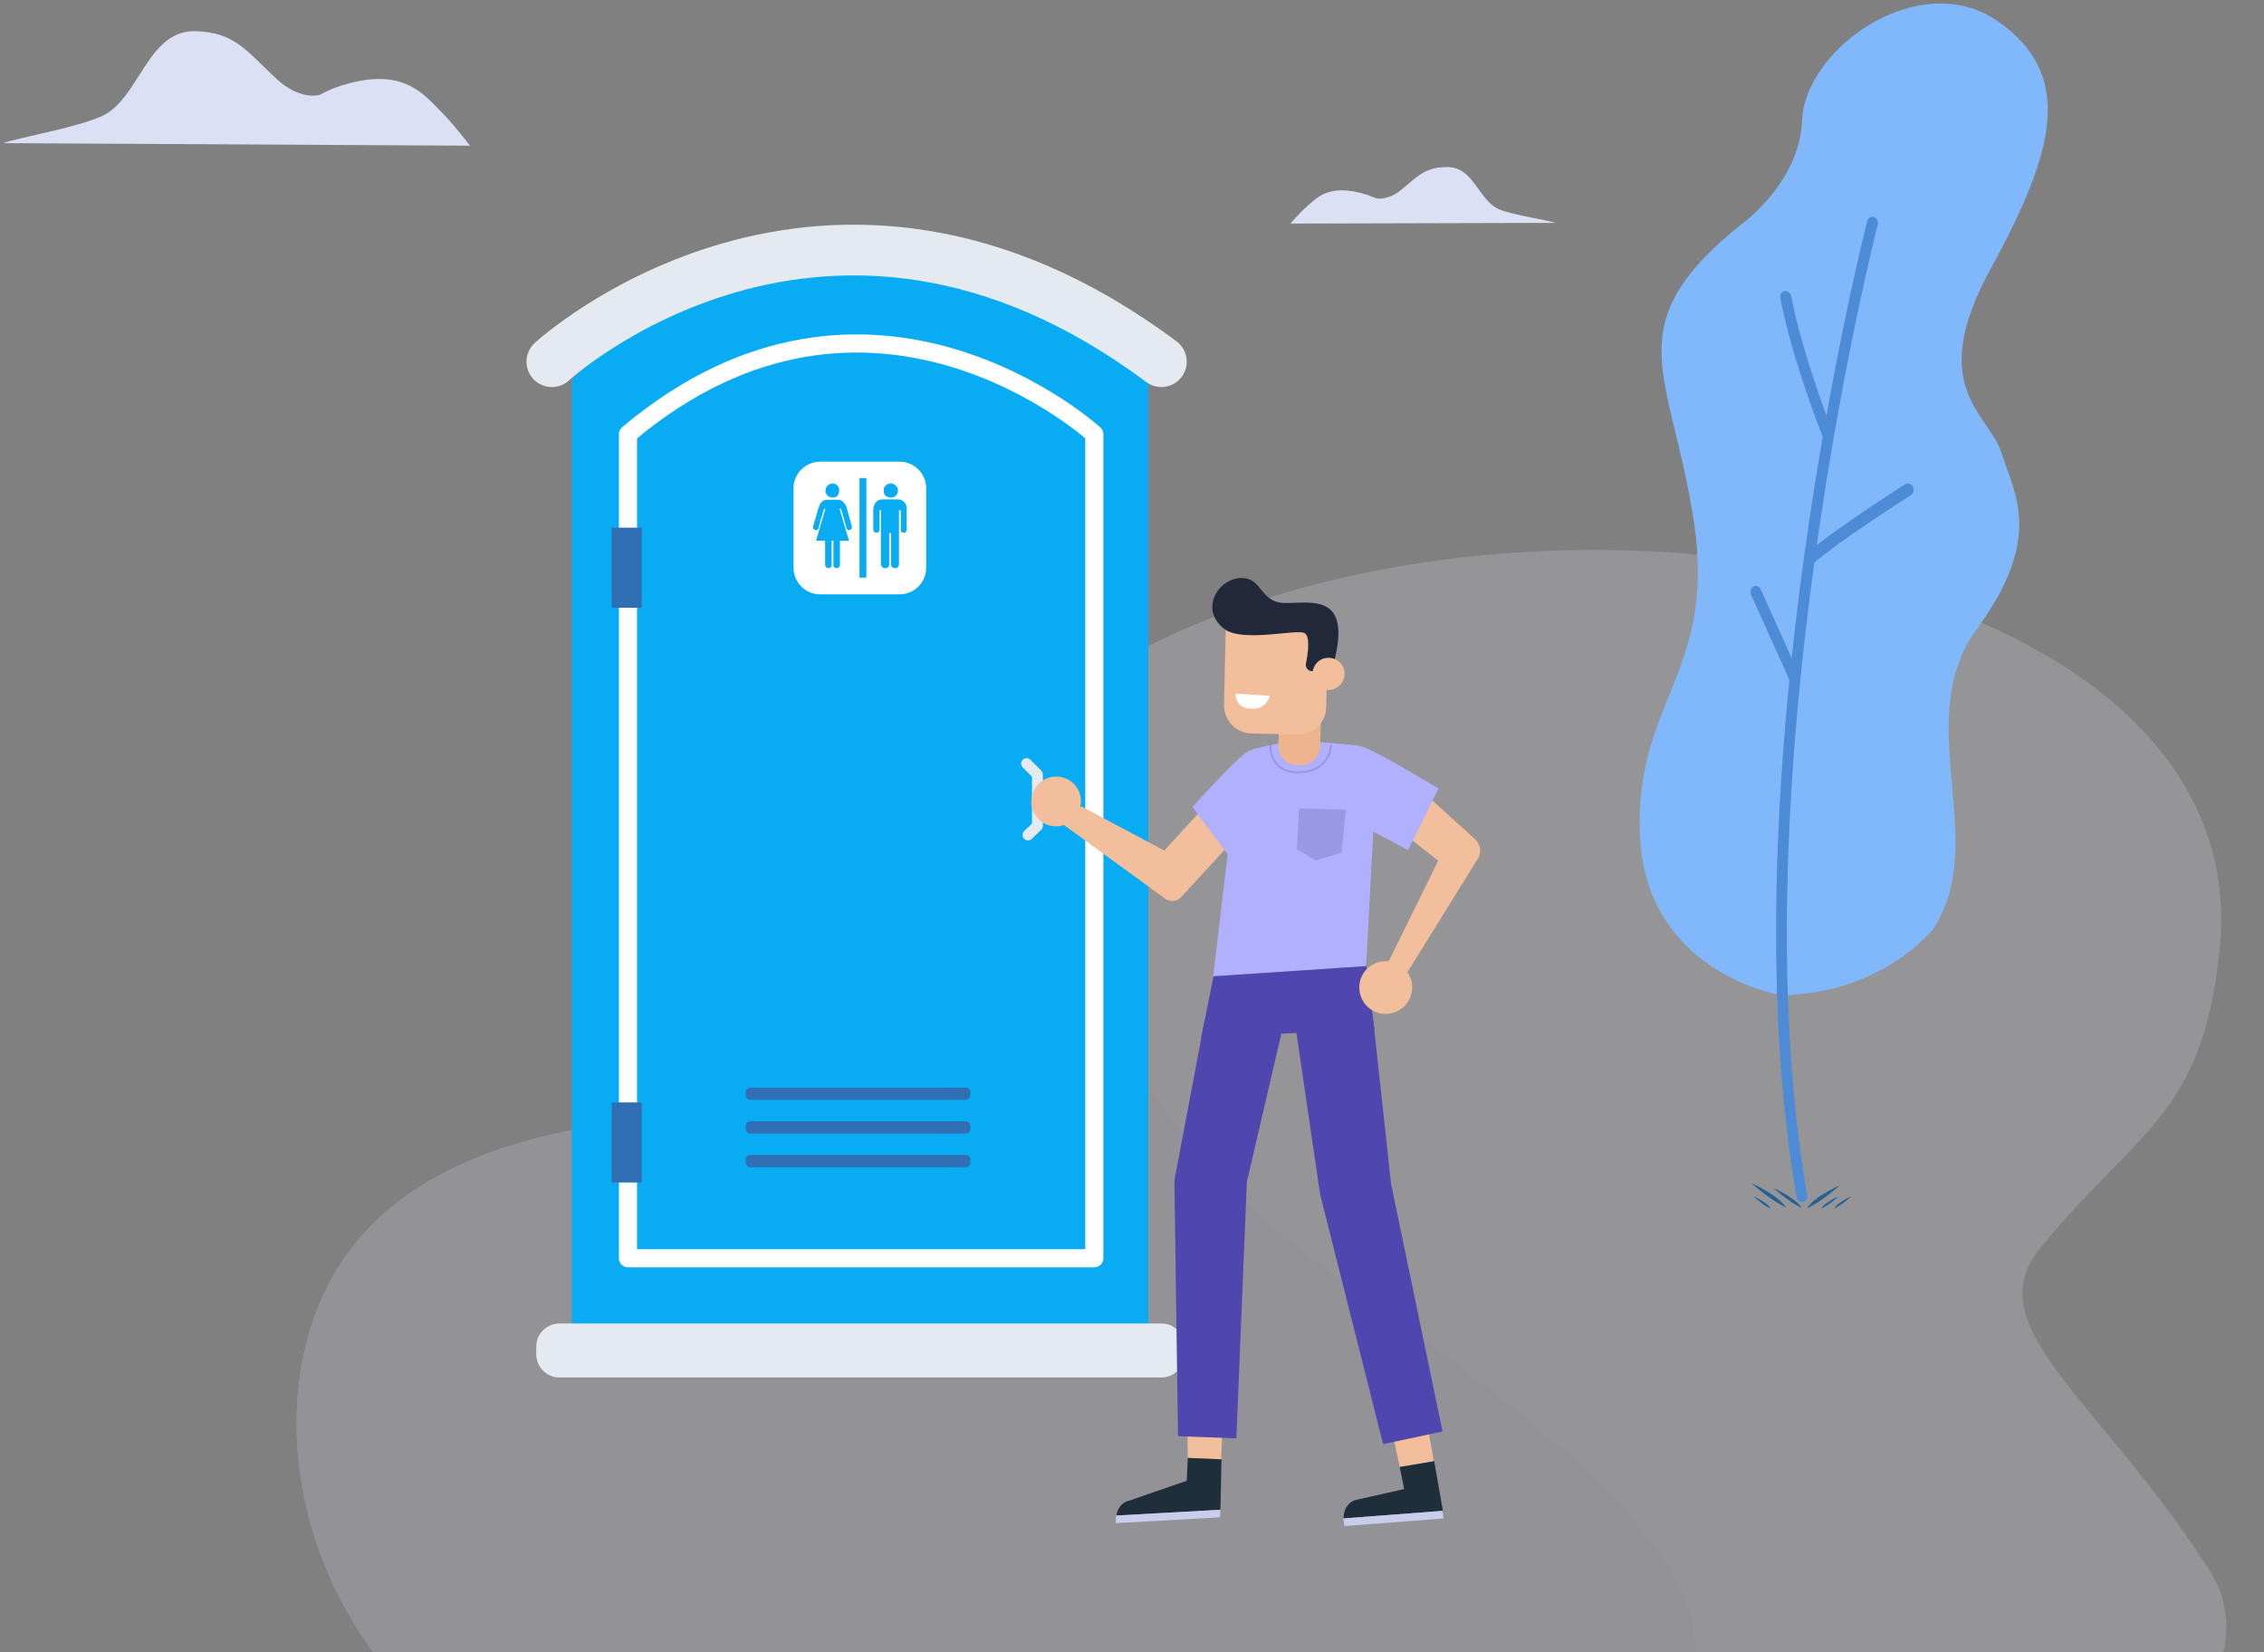 <?xml version="1.0" encoding="utf-8"?>
<!-- Generator: Adobe Illustrator 23.0.3, SVG Export Plug-In . SVG Version: 6.00 Build 0)  -->
<svg version="1.1" id="Layer_1" xmlns="http://www.w3.org/2000/svg" xmlns:xlink="http://www.w3.org/1999/xlink" x="0px" y="0px"
	 viewBox="0 0 624.8 455.9" style="enable-background:new 0 0 624.8 455.9;" xml:space="preserve">
<rect x="0" y="0" width="624.8" height="455.9" fill="#808080" stroke="none"/>
<style type="text/css">
	.st0{fill:none;}
	.st1{opacity:0.2;}
	.st2{clip-path:url(#SVGID_2_);}
	.st3{fill:#E9EBFB;}
	.st4{clip-path:url(#SVGID_4_);fill:#E0E2F5;}
	.st5{fill:#81B7FB;}
	.st6{fill:#4D8BD7;}
	.st7{fill:#FFFFFF;}
	.st8{fill:#DCE0F4;}
	.st9{fill:#09ACF2;}
	.st10{fill:none;stroke:#FFFFFF;stroke-width:5;stroke-linecap:round;stroke-linejoin:round;stroke-miterlimit:10;}
	.st11{fill:none;stroke:#E4EAEF;stroke-width:14;stroke-linecap:round;stroke-miterlimit:10;}
	.st12{fill:#E4EAEF;}
	.st13{fill:#306FB4;}
	.st14{fill:none;stroke:#E4EAEF;stroke-width:3;stroke-linecap:round;stroke-linejoin:round;stroke-miterlimit:10;}
	.st15{fill:#F2BE9B;}
	.st16{fill:#B0B0FF;}
	.st17{fill:#5046AF;}
	.st18{fill:#1F2E3B;}
	.st19{fill:#C8CDEB;}
	.st20{fill:#EDB48D;}
	.st21{fill:#21283A;}
	.st22{fill:#9898E5;}
	.st23{fill:none;stroke:#9898E5;stroke-width:0.562;stroke-miterlimit:10;}
	.st24{fill-rule:evenodd;clip-rule:evenodd;fill:#256193;}
</style>
<rect x="260" y="214.4" class="st0" width="80.4" height="20.4"/>
<g class="st1">
	<g>
		<defs>
			<rect id="SVGID_1_" x="65.3" y="142.5" width="560.3" height="313.4"/>
		</defs>
		<clipPath id="SVGID_2_">
			<use xlink:href="#SVGID_1_"  style="overflow:visible;"/>
		</clipPath>
		<g class="st2">
			<path class="st3" d="M267.3,215.8c-7.9,9.3-14.5,18.1-7.2,27.4c3.6,4.6,10.1,8.8,17.9,15.9c34.3,31.1-3.5,47.1-47.9,47.8
				c-44.4,0.7-135.8-2.7-147.2,71.9C76.5,420.9,93.5,522.3,319,545.1c203.2,20.5,320.9-64.8,290.7-111.9s-64.3-67-46.8-88.6
				c26.3-32.5,45.2-36.3,49.7-83.1C624.5,139.6,356,111.9,267.3,215.8z"/>
			<g>
				<g>
					<defs>
						<path id="SVGID_3_" d="M267.3,215.8c-7.9,9.3-14.5,18.1-7.2,27.4c3.6,4.6,10.1,8.8,17.9,15.9c34.3,31.1-3.5,47.1-47.9,47.8
							c-44.4,0.7-135.8-2.7-147.2,71.9C76.5,420.9,93.5,522.3,319,545.1c203.2,20.5,320.9-64.8,290.7-111.9s-64.3-67-46.8-88.6
							c26.3-32.5,45.2-36.3,49.7-83.1C624.5,139.6,356,111.9,267.3,215.8z"/>
					</defs>
					<clipPath id="SVGID_4_">
						<use xlink:href="#SVGID_3_"  style="overflow:visible;"/>
					</clipPath>
					<path class="st4" d="M251.2,178.8c0,0,26.9,80.4,87.8,148.7c30.8,34.5,183.1,109.3,108.5,158.7C94,720,67.6,362.7,67.6,362.7
						l97.2-158.2L251.2,178.8z"/>
				</g>
			</g>
		</g>
	</g>
</g>
<rect x="210.2" y="214.4" class="st0" width="82.8" height="21"/>
<g>
	<path class="st5" d="M491.8,274.6c-1.4,0-37.4-6.6-39.2-43.7c-1.8-37.1,21.1-45.1,14.9-86.7c-6.2-41.5-22.1-54.2,13.3-82.5
		c0,0,15.8-11.3,16.5-28.3c0.8-20.3,32.5-42.3,53.8-27.7c21.3,14.7,16.4,35.4-1.7,68.4c-18.1,33-0.5,39.8,3,51s11.7,23.1-6.8,48.4
		s3.8,58.4-12,82.7C533.7,256.2,519.8,274.1,491.8,274.6z"/>
	<g>
		<path class="st6" d="M497.6,331.7c0.8-0.2,1.3-1,1.1-1.9C479,215.7,517.8,63.5,518.2,62c0.2-0.9-0.2-1.8-1-2.1s-1.6,0.2-1.9,1.1
			c-0.4,1.5-39.4,154.5-19.5,269.3C495.9,331.2,496.7,331.8,497.6,331.7L497.6,331.7z"/>
		<path class="st6" d="M504.9,121.8c0.1,0,0.2,0,0.2-0.1c0.8-0.3,1.1-1.3,0.8-2.2c-0.1-0.2-8.2-20.6-11.6-37.8
			c-0.2-0.9-1-1.5-1.8-1.4s-1.3,1-1.2,1.9c3.4,17.6,11.7,38.3,11.8,38.5C503.5,121.6,504.2,122,504.9,121.8z"/>
		<path class="st6" d="M499.8,155.8c0.2,0,0.4-0.1,0.6-0.3c7.6-6.6,26.8-18.8,27-18.9c0.7-0.5,0.9-1.5,0.5-2.3s-1.4-1.1-2.1-0.7
			c-0.8,0.5-19.5,12.4-27.3,19.2c-0.6,0.6-0.7,1.6-0.2,2.4C498.7,155.7,499.3,155.9,499.8,155.8z"/>
		<path class="st6" d="M495.7,188.9c0.1,0,0.2-0.1,0.3-0.1c0.7-0.4,1-1.4,0.7-2.2l-10.8-24c-0.4-0.8-1.3-1.2-2-0.8s-1,1.4-0.7,2.2
			l10.8,24C494.3,188.6,495,189,495.7,188.9z"/>
	</g>
</g>
<path class="st7" d="M573.4,402.8"/>
<path class="st8" d="M129.7,40.2c0,0-4.6-6-7.4-8.8c-5.1-5-10.9-13.8-29.5-7.3c-1.4,0.5-2.9,1.2-4.2,1.9c-1.6,0.8-6.7,0.8-11.9-3.9
	C68.3,14.5,65.1,8.8,53.8,8.6C40.6,8.4,38.5,27.2,28.2,32c-6.5,3.1-23.7,6.1-27.3,7.5L129.7,40.2z"/>
<path class="st8" d="M356.1,61.7c0,0,2.6-3,4.2-4.4c2.9-2.5,6.2-6.9,16.8-3.6c0.8,0.3,1.6,0.6,2.4,0.9c0.9,0.4,3.8,0.4,6.8-1.9
	c4.7-3.7,6.6-6.6,13-6.6c7.5-0.1,8.7,9.3,14.5,11.7c3.7,1.5,13.5,3,15.5,3.7L356.1,61.7z"/>
<rect x="244.1" y="210.7" class="st0" width="80.4" height="20.4"/>
<g>
	<path class="st9" d="M157.8,104.7v262.7h159.1V104.7C316.9,104.7,240.6,22.1,157.8,104.7z"/>
	<path class="st10" d="M173.3,119.8v227.4H302V119.8C302,119.8,240.2,63.5,173.3,119.8z"/>
	<path class="st11" d="M152.3,99.8c0,0,75.3-69.3,168.2,0"/>
	<path class="st12" d="M320.5,380.1H154.4c-3.6,0-6.4-2.9-6.4-6.4v-2.1c0-3.6,2.9-6.4,6.4-6.4h166.1c3.6,0,6.4,2.9,6.4,6.4v2.1
		C326.9,377.2,324.1,380.1,320.5,380.1z"/>
	<rect x="168.8" y="145.6" class="st13" width="8.3" height="22.1"/>
	<path class="st13" d="M266.5,303.5H207c-0.7,0-1.2-0.6-1.2-1.2v-1c0-0.7,0.6-1.2,1.2-1.2h59.6c0.7,0,1.2,0.6,1.2,1.2v1
		C267.8,302.9,267.2,303.5,266.5,303.5z"/>
	<path class="st13" d="M266.5,312.8H207c-0.7,0-1.2-0.6-1.2-1.2v-1c0-0.7,0.6-1.2,1.2-1.2h59.6c0.7,0,1.2,0.6,1.2,1.2v1
		C267.8,312.2,267.2,312.8,266.5,312.8z"/>
	<path class="st13" d="M266.5,322.1H207c-0.7,0-1.2-0.6-1.2-1.2v-1c0-0.7,0.6-1.2,1.2-1.2h59.6c0.7,0,1.2,0.6,1.2,1.2v1
		C267.8,321.6,267.2,322.1,266.5,322.1z"/>
	<rect x="168.8" y="304.2" class="st13" width="8.3" height="22.1"/>
	<polyline class="st14" points="283.3,210.7 286.3,213.7 286.3,227.9 283.7,230.4 	"/>
	<g>
		<path class="st7" d="M226.3,164h22c4,0,7.3-3.3,7.3-7.3v-22c0-4-3.3-7.3-7.3-7.3h-22c-4,0-7.3,3.3-7.3,7.3v22
			C219,160.7,222.3,164,226.3,164L226.3,164z M244.4,134c0.4-0.4,0.8-0.6,1.4-0.6c0.5,0,1,0.2,1.4,0.6c0.4,0.4,0.6,0.8,0.6,1.4
			c0,0.6-0.2,1-0.6,1.4c-0.4,0.4-0.8,0.5-1.4,0.5c-0.5,0-1-0.2-1.4-0.5c-0.4-0.4-0.5-0.8-0.5-1.4C243.8,134.8,244,134.4,244.4,134
			L244.4,134z M241.1,140.2c0-0.7,0.3-1.2,0.7-1.7c0.5-0.5,1.1-0.7,1.7-0.7h4.3c0.7,0,1.3,0.3,1.7,0.7c0.5,0.5,0.7,1.1,0.7,1.7v6
			c0,0.2-0.1,0.4-0.2,0.6c-0.2,0.2-0.3,0.2-0.6,0.2c-0.2,0-0.4-0.1-0.6-0.2c-0.2-0.2-0.2-0.4-0.2-0.6v-5.4h-0.5v14.9
			c0,0.3-0.1,0.6-0.3,0.8s-0.5,0.3-0.8,0.3s-0.6-0.1-0.8-0.3s-0.3-0.5-0.3-0.8v-8.6h-0.5v8.6c0,0.3-0.1,0.6-0.3,0.8
			s-0.5,0.3-0.8,0.3s-0.6-0.1-0.8-0.3s-0.4-0.5-0.4-0.8v-14.9h-0.4v5.4c0,0.2-0.1,0.4-0.2,0.6c-0.2,0.2-0.4,0.2-0.6,0.2
			c-0.2,0-0.4-0.1-0.6-0.2c-0.2-0.2-0.3-0.4-0.3-0.6v-6H241.1z M237.2,131.9h1.9v27.5h-1.9V131.9z M228.4,134
			c0.4-0.4,0.9-0.6,1.4-0.6s1,0.2,1.3,0.6c0.4,0.4,0.5,0.8,0.5,1.4c0,0.6-0.2,1-0.5,1.4c-0.4,0.4-0.8,0.5-1.3,0.5
			c-0.6,0-1-0.2-1.4-0.5c-0.4-0.4-0.6-0.8-0.6-1.4C227.8,134.8,228,134.4,228.4,134L228.4,134z M224.4,145.3c0-0.1,0.1-0.3,0.2-0.7
			c0.1-0.4,0.2-0.8,0.4-1.4c0.2-0.5,0.3-1.1,0.5-1.8c0.2-0.6,0.4-1.3,0.6-1.8c0.1-0.5,0.4-0.9,0.8-1.2c0.4-0.4,0.9-0.5,1.3-0.5h3.1
			c0.5,0,0.9,0.2,1.3,0.5c0.4,0.4,0.7,0.8,0.9,1.2c0.2,0.6,0.4,1.2,0.5,1.8c0.2,0.6,0.4,1.2,0.5,1.8c0.2,0.5,0.3,1,0.4,1.4
			c0.1,0.4,0.2,0.6,0.2,0.7v0.2c0,0.4-0.2,0.6-0.5,0.7l-0.2,0.1c-0.4,0-0.6-0.2-0.8-0.6c0-0.1-0.1-0.5-0.3-1.1s-0.3-1.2-0.5-1.8
			s-0.4-1.4-0.7-2.4h-0.4l2.6,8.8h-2.5v6.7c0,0.3-0.1,0.5-0.3,0.6c-0.2,0.2-0.4,0.3-0.6,0.3c-0.3,0-0.5-0.1-0.7-0.3
			s-0.2-0.4-0.2-0.6v-6.7h-0.5v6.7c0,0.3-0.1,0.5-0.2,0.6c-0.2,0.2-0.4,0.3-0.6,0.3c-0.3,0-0.5-0.1-0.7-0.3s-0.3-0.4-0.3-0.6v-6.7
			h-2.5l2.6-8.8h-0.4c-0.3,1-0.5,1.8-0.7,2.4c-0.2,0.6-0.4,1.2-0.5,1.8c-0.2,0.6-0.3,0.9-0.3,1.1c-0.1,0.4-0.4,0.6-0.8,0.6l-0.2-0.1
			c-0.4-0.1-0.5-0.4-0.5-0.7C224.3,145.4,224.3,145.3,224.4,145.3L224.4,145.3z"/>
	</g>
</g>
<g>
	<path class="st15" d="M388,230.5l8.9,7l-14.7,29.9l4.2,4.1l21.6-34.8c0.9-1.7,0.5-3.9-1-5.2l-11.8-10.7L388,230.5z"/>
	<path class="st15" d="M334.7,220.1l-13.4,14.6l-22.9-12.2l-5,5l27.9,20.3c1.4,1.2,3.6,1.1,4.8-0.4l16-17.4L334.7,220.1z"/>
	<path class="st16" d="M345,207.1c0,0-1.2-0.8-15.9,15.6l11.4,15.3l6.7-7.4L345,207.1z"/>
	<path class="st16" d="M356.9,204.2l-10.2,2.3c-2.7,0.6-4.8,2.8-5.1,5.6l-6.8,57.3l42.2-2.8l2.9-54c0.2-3.6-2.5-6.7-6-7L356.9,204.2
		z"/>
	<polygon class="st15" points="395.7,403.2 392.6,385.8 382.5,387.2 386.3,404.8 	"/>
	<polygon class="st15" points="337,402.7 337.7,384.5 327.5,384.1 327.8,402.3 	"/>
	<polygon class="st17" points="334.9,269.4 331.5,286.3 379.3,284 377.1,266.6 	"/>
	<polygon class="st17" points="354.9,279.7 344.1,326.1 341.2,396.9 325.1,396.3 324.1,325.7 332.4,281.8 	"/>
	<g>
		<path class="st18" d="M327.8,402.3l9.3,0.4l-0.3,13.9l-28.7,1.6l0,0c0.3-2.2,1.7-3.8,3.8-4.2l15.6-5.4L327.8,402.3z"/>
		<polygon class="st19" points="336.8,416.6 308,418.2 307.9,420.3 336.7,418.7 		"/>
	</g>
	<g>
		<path class="st18" d="M386.3,404.8l9.5-1.6l2.4,13.7l-27.4,2.1l0,0c-0.1-2.2,1-4.1,2.9-5l13.8-3.1L386.3,404.8z"/>
		<polygon class="st19" points="398.1,416.9 370.7,419 371,421.1 398.4,419 		"/>
	</g>
	<g>
		<path class="st20" d="M358.9,211.1h-1.1c-2.9-0.1-5.1-2.5-5-5.4l0.7-19.7l11.5,0.5l-0.7,19.6C364.2,209,361.7,211.2,358.9,211.1z"
			/>
		<g>
			<path class="st15" d="M358.1,202.7l-12.7-0.3c-4.3-0.1-7.7-3.6-7.6-7.9l0.5-22.9l28.2,0.7l-0.5,22.9
				C365.9,199.4,362.4,202.8,358.1,202.7z"/>
			<path class="st21" d="M366.1,185.2h-4c-1.1,0-1.9-1-1.7-2.1c0.6-2.9,1.3-7.9-0.6-8.5c-2.7-0.9-17.1,2.7-22-1.1
				c-6.8-5.4-1.7-13.7,4.5-14s5.2,6.9,12.5,6.9s18.3-2.7,13.3,16.5L366.1,185.2z"/>
			<path class="st15" d="M368.5,190c-2.2,1-4.9,0-5.9-2.2s0-4.9,2.2-5.9s4.9,0,5.9,2.2S370.7,188.9,368.5,190z"/>
			<path class="st7" d="M341,191.4l9.4,0.6c0,0-0.7,4.2-5.8,3.5C340.7,195,341,191.4,341,191.4z"/>
		</g>
	</g>
	<path class="st16" d="M375.8,206c0,0,2.3,0.2,21.2,11.6l-8.4,17l-11.1-5.9L375.8,206z"/>
	<path class="st15" d="M284.6,221.4c0.1,3.8,3.3,6.8,7.1,6.6c3.8-0.1,6.8-3.3,6.6-7.1c-0.1-3.8-3.3-6.8-7.1-6.6
		C287.5,214.4,284.5,217.6,284.6,221.4z"/>
	<path class="st15" d="M388.8,276c-1.9,3.5-6.4,4.8-9.9,2.9s-4.8-6.4-2.9-9.9s6.4-4.8,9.9-2.9C389.5,268,390.8,272.4,388.8,276z"/>
	<polygon class="st17" points="379,281.7 383.9,326.7 398.1,395 381.7,398.5 364.3,329.5 357,279.7 	"/>
	<g>
		<polygon class="st22" points="371.4,223.4 358.5,223.1 357.9,234.4 363.1,237.4 370.2,235.3 		"/>
		<path class="st23" d="M367.3,205.5c0,0,0.1,7.9-9.8,7.6c0,0-7,0.1-6.9-7.6"/>
	</g>
</g>
<g>
	<g>
		<path class="st24" d="M483.9,330.1c0,0,2.3,2.2,4.7,3.4C488.6,333.5,488.1,332,483.9,330.1z"/>
		<path class="st24" d="M483.4,326.5c0,0,4.7,4.4,9.5,6.7C492.9,333.3,491.7,330.4,483.4,326.5z"/>
		<path class="st24" d="M489.4,327.8c0,0,3.8,3.6,7.8,5.5C497.2,333.3,496.2,331,489.4,327.8z"/>
		<path class="st24" d="M507.7,327.1c0,0-4.4,4.1-8.9,6.3C498.7,333.4,499.8,330.7,507.7,327.1z"/>
		<path class="st24" d="M507.4,330.1c0,0-2.3,2.2-4.7,3.4C502.6,333.5,503.2,332,507.4,330.1z"/>
	</g>
	<path class="st24" d="M510.9,330.1c0,0-2.3,2.2-4.7,3.4C506.2,333.5,506.7,332,510.9,330.1z"/>
</g>
</svg>

